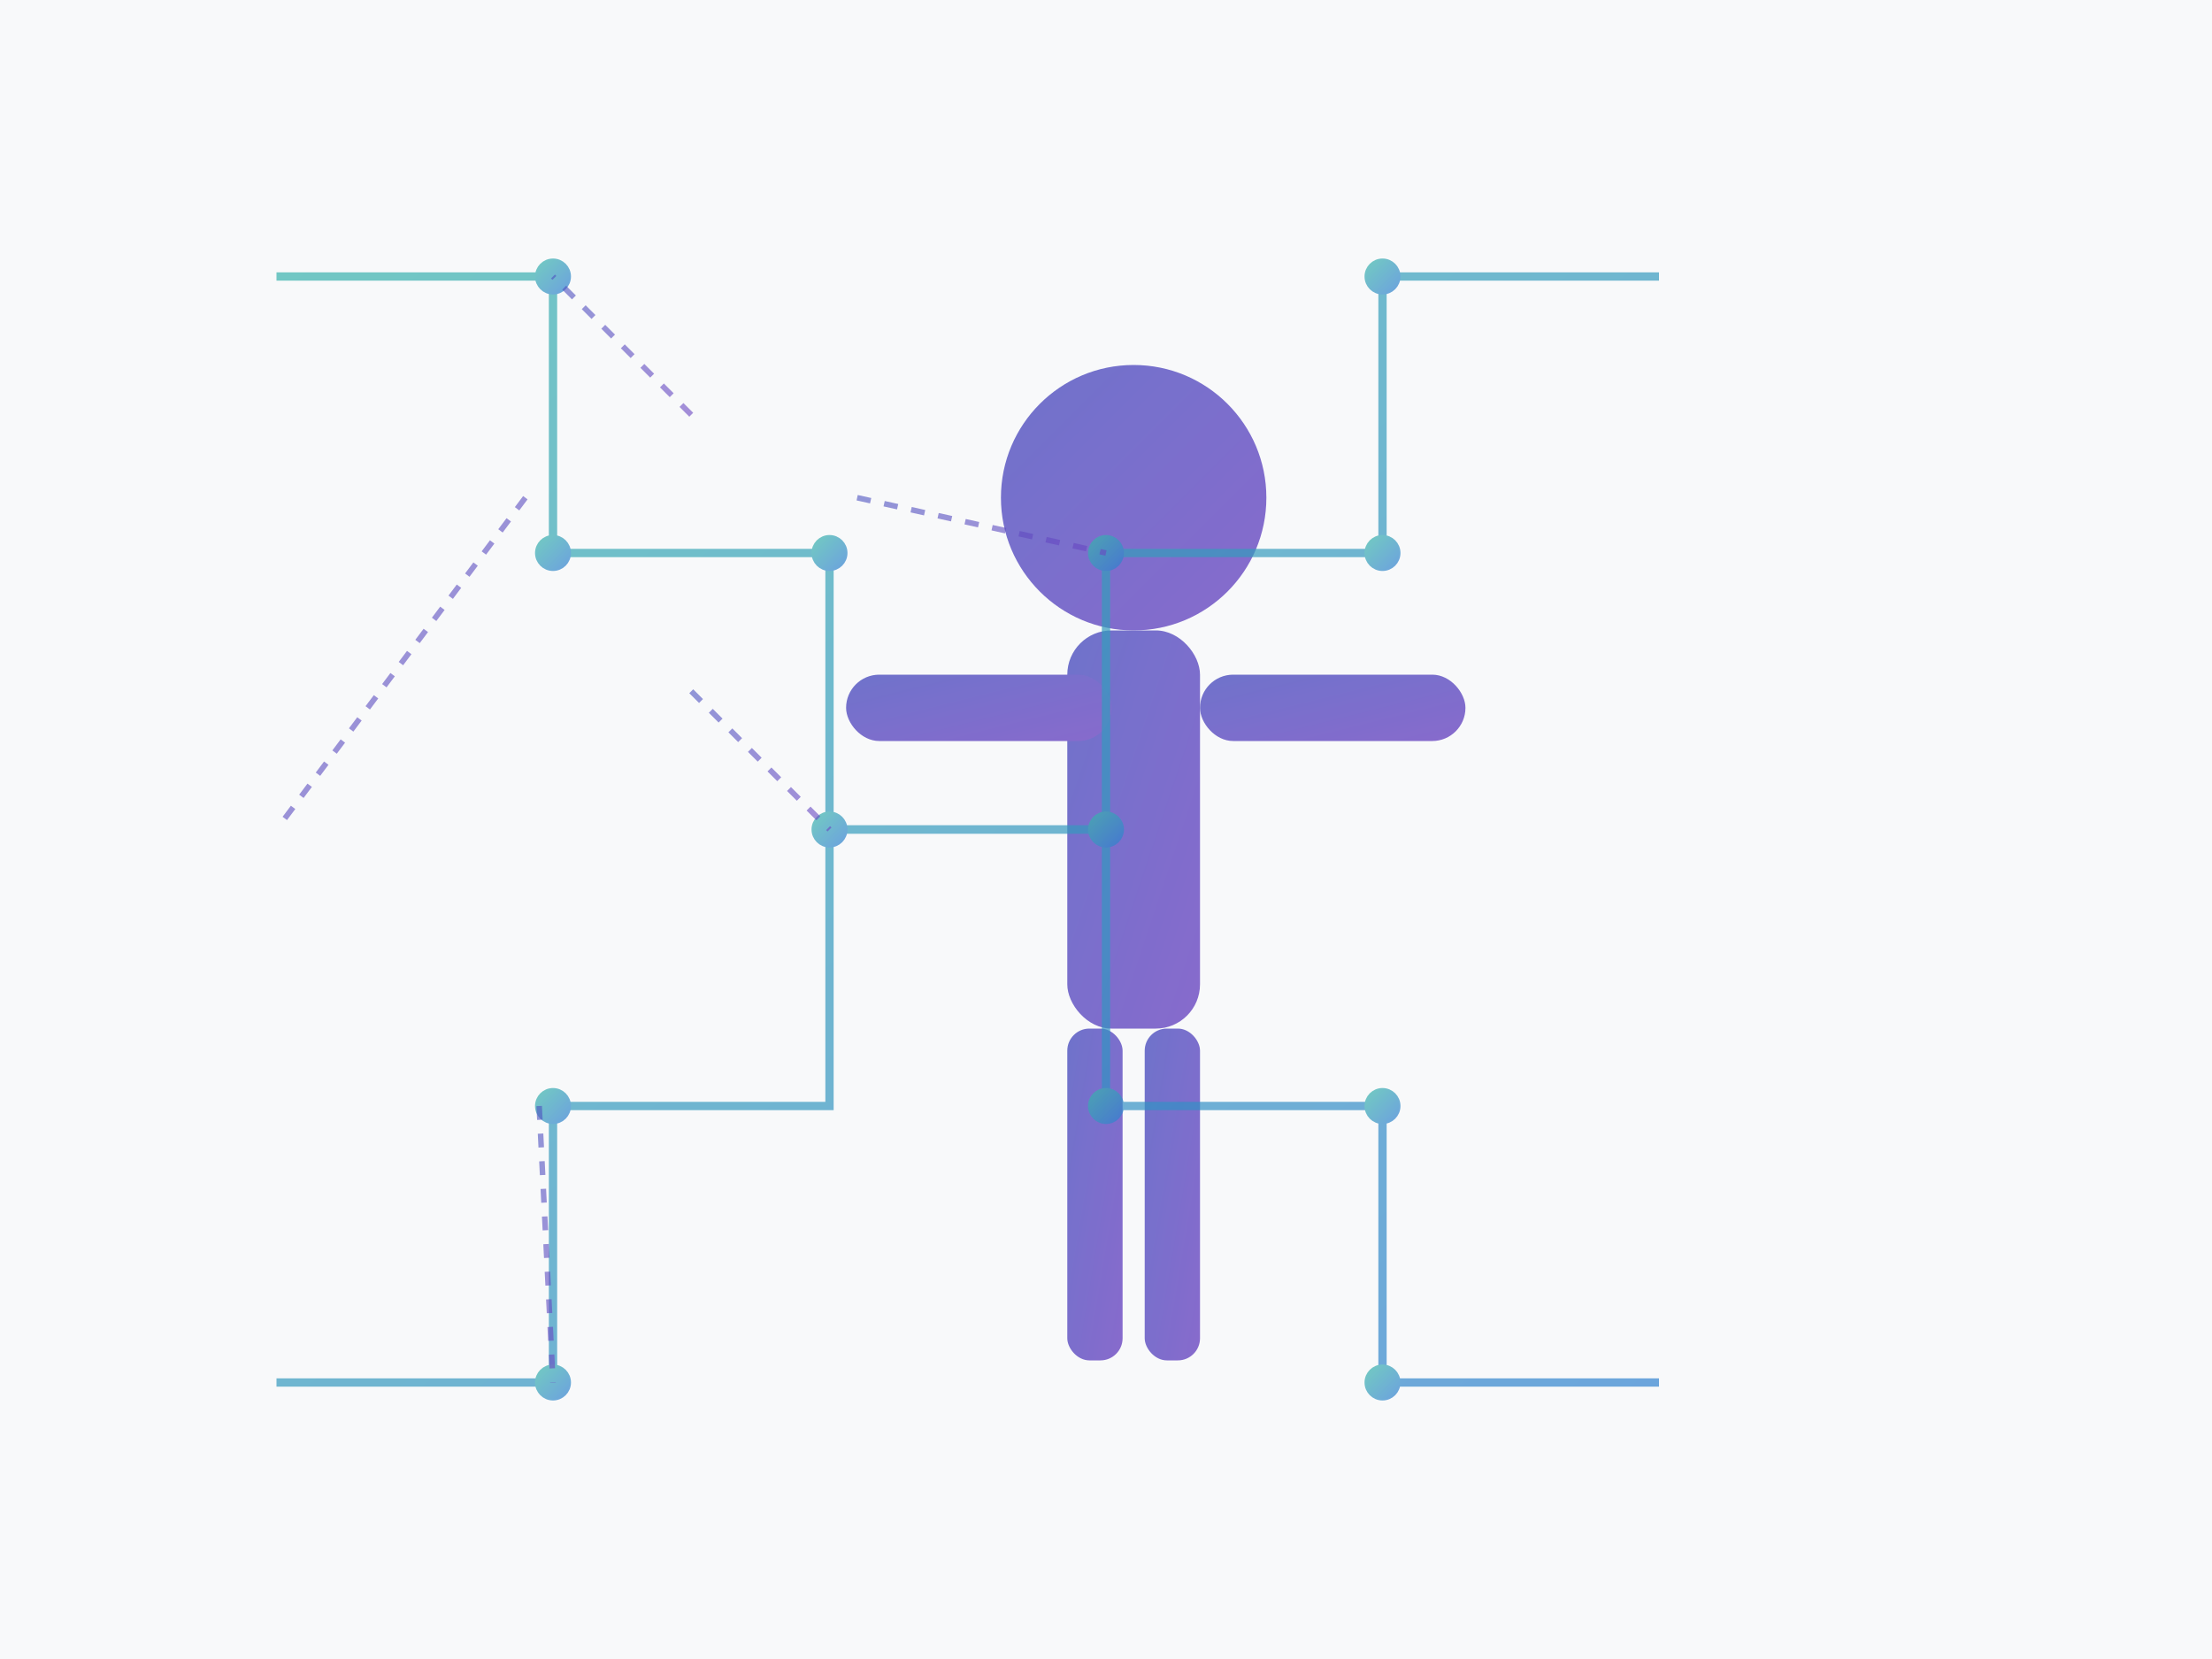 <svg width="800" height="600" viewBox="0 0 800 600" xmlns="http://www.w3.org/2000/svg">
  <defs>
    <linearGradient id="grad1" x1="0%" y1="0%" x2="100%" y2="100%">
      <stop offset="0%" stop-color="#4C51BF" stop-opacity="1" />
      <stop offset="100%" stop-color="#6B46C1" stop-opacity="1" />
    </linearGradient>
    <linearGradient id="grad2" x1="0%" y1="0%" x2="100%" y2="100%">
      <stop offset="0%" stop-color="#38B2AC" stop-opacity="1" />
      <stop offset="100%" stop-color="#3182CE" stop-opacity="1" />
    </linearGradient>
  </defs>
  <rect width="800" height="600" fill="#f8f9fa" />
  
  <!-- Human silhouette - simplified -->
  <g fill="url(#grad1)" opacity="0.8" transform="translate(250, 100) scale(0.8)">
    <!-- Head -->
    <circle cx="200" cy="100" r="60" />
    <!-- Body -->
    <rect x="170" y="160" width="60" height="180" rx="20" />
    <!-- Arms -->
    <rect x="70" y="180" width="120" height="30" rx="15" />
    <rect x="230" y="180" width="120" height="30" rx="15" />
    <!-- Legs -->
    <rect x="170" y="340" width="25" height="150" rx="10" />
    <rect x="205" y="340" width="25" height="150" rx="10" />
  </g>
  
  <!-- Technology elements -->
  <g fill="none" stroke="url(#grad2)" stroke-width="3" opacity="0.7">
    <!-- Circuit lines -->
    <path d="M100,100 L200,100 L200,200 L300,200 L300,300 L400,300 L400,400 L500,400 L500,500 L600,500" />
    <path d="M100,500 L200,500 L200,400 L300,400 L300,300 L400,300 L400,200 L500,200 L500,100 L600,100" />
    <path d="M100,300 L700,300" />
    <!-- Connection points -->
    <circle cx="200" cy="100" r="5" fill="url(#grad2)" />
    <circle cx="200" cy="200" r="5" fill="url(#grad2)" />
    <circle cx="300" cy="200" r="5" fill="url(#grad2)" />
    <circle cx="300" cy="300" r="5" fill="url(#grad2)" />
    <circle cx="400" cy="300" r="5" fill="url(#grad2)" />
    <circle cx="400" cy="400" r="5" fill="url(#grad2)" />
    <circle cx="500" cy="400" r="5" fill="url(#grad2)" />
    <circle cx="500" cy="500" r="5" fill="url(#grad2)" />
    <circle cx="200" cy="400" r="5" fill="url(#grad2)" />
    <circle cx="200" cy="500" r="5" fill="url(#grad2)" />
    <circle cx="400" cy="200" r="5" fill="url(#grad2)" />
    <circle cx="500" cy="200" r="5" fill="url(#grad2)" />
    <circle cx="500" cy="100" r="5" fill="url(#grad2)" />
  </g>
  
  <!-- Connecting human and technology -->
  <g stroke="url(#grad1)" stroke-width="2" stroke-dasharray="5,5" opacity="0.6">
    <line x1="250" y1="150" x2="200" y2="100" />
    <line x1="250" y1="250" x2="300" y2="300" />
    <line x1="310" y1="180" x2="400" y2="200" />
    <line x1="190" y1="180" x2="100" y2="300" />
    <line x1="195" y1="400" x2="200" y2="500" />
    <line x1="205" y1="400" x2="500" y2="400" />
  </g>
</svg>